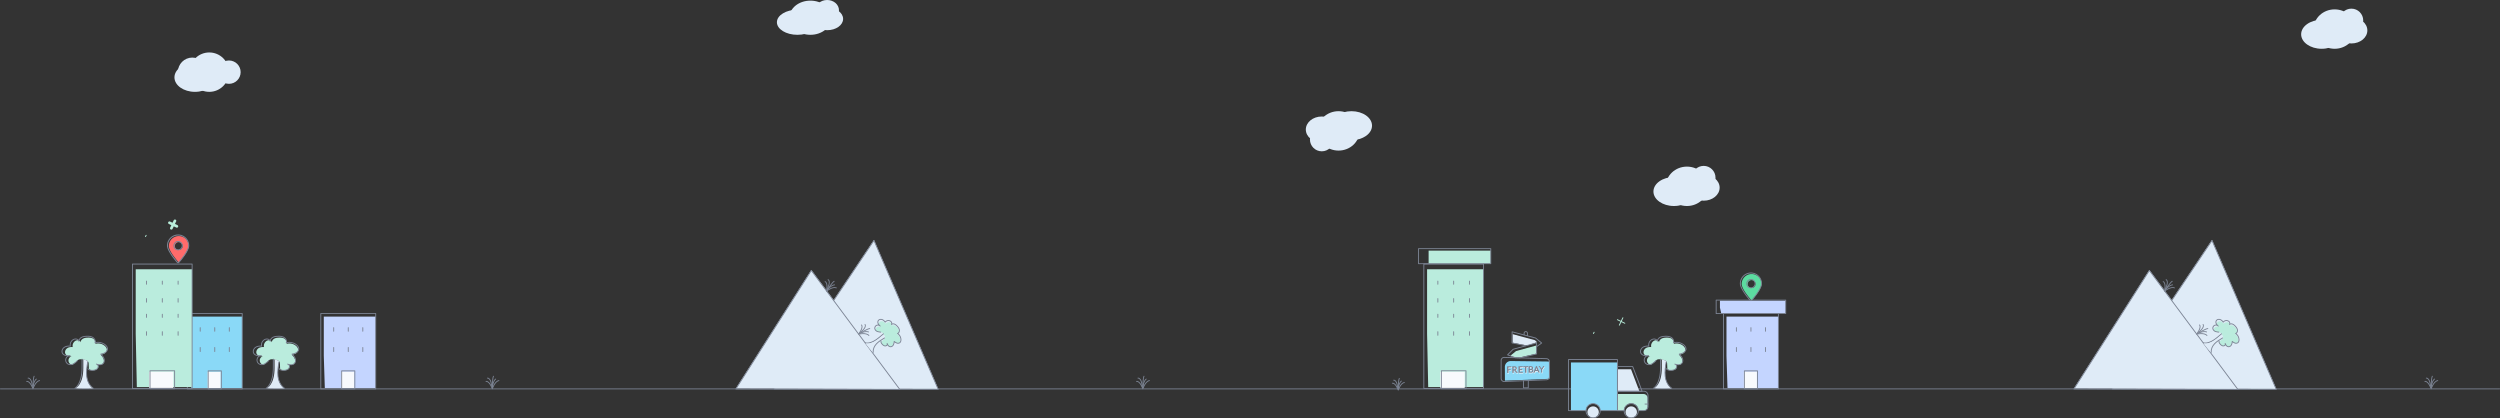 <svg xmlns="http://www.w3.org/2000/svg" viewBox="0 0 5530.55 925.29"><rect x="0" y="0" width="5530.55" height="925.29" fill="#333333" stroke="none"/><defs><style>.cls-1{fill:#baecdd;}.cls-2,.cls-7,.cls-8{fill:none;stroke-linecap:round;stroke-linejoin:round;}.cls-2{stroke:#7c8494;}.cls-2,.cls-7{stroke-width:2px;}.cls-3{fill:#dfebf7;}.cls-4{fill:#8ad9f7;}.cls-5{fill:#f8fafd;}.cls-6{fill:#7c8494;}.cls-7,.cls-8{stroke:#b9eedb;}.cls-8{stroke-width:6px;}.cls-9{fill:#ff6b6b;}.cls-10{fill:#c4d5ff;}.cls-11{fill:#5cdba0;}</style></defs><title>bg t</title><g id="Layer_2" data-name="Layer 2"><g id="Icons"><path class="cls-1" d="M3665.49,795.83c-3,1.73-4.79,5-7.71,6.69s-4.59,5.22-7.79,4.19a10,10,0,0,1-6.47-10.48,9.8,9.8,0,0,1,8.74-8.49,23.94,23.94,0,0,1-8.81,0,9.89,9.89,0,0,1-6.91-5.25c-1.85-4.13.26-9.31,3.83-11.92s8.2-3.1,12.55-2.8c-1.66-6.39,2.81-13.75,9-14.91,3.41-.64,7.61,1,8.25,4.59.08-3.5,2.5-6.59,5.47-8.24s6.4-2.07,9.75-2.24c4.33-.22,8.9,0,12.65,2.29s6.33,7.2,4.81,11.45a22.62,22.62,0,0,1,20.27,4c3,2.35,5.53,5.92,5.16,9.8a10.19,10.19,0,0,1-5.09,7.39,27.92,27.92,0,0,1-8.55,3c2.39,2.62,4.82,5.31,6.2,8.63s1.5,7.43-.58,10.32a9.27,9.27,0,0,1-6.83,3.57,18.43,18.43,0,0,1-7.7-1.34c2.32.4,3.91,3,3.73,5.46a7.73,7.73,0,0,1-3.85,5.83,15.16,15.16,0,0,1-6.76,1.88c-3.74.3-8-.25-10.29-3.33l-.51-11.77a7.87,7.87,0,0,0-5.58-7.2C3677.22,795.3,3669.36,793.57,3665.49,795.83Z"/><path class="cls-2" d="M3663.41,797.6a40.77,40.77,0,0,1-8.39,7c-3.18,1.79-7,2.69-10.52,1.61a10.12,10.12,0,0,1,2.48-19.77,27.29,27.29,0,0,1-9.58,0c-3.14-.7-6.16-2.57-7.52-5.48-2-4.29.27-9.7,4.16-12.41s8.92-3.24,13.65-2.93c-1.8-6.65,3.06-14.32,9.85-15.53,3.7-.67,8.28,1.08,9,4.78.09-3.65,2.73-6.87,5.95-8.58s7-2.16,10.61-2.34c4.71-.23,9.68,0,13.76,2.38s6.88,7.51,5.24,11.94a25.48,25.48,0,0,1,22,4.12c3.24,2.46,6,6.17,5.62,10.22-.33,3.26-2.7,6-5.53,7.7s-6.1,2.38-9.31,3.08c2.6,2.73,5.24,5.54,6.74,9s1.63,7.75-.63,10.76a10.24,10.24,0,0,1-7.42,3.72,20.85,20.85,0,0,1-8.39-1.4c2.53.42,4.26,3.14,4.07,5.69a8.11,8.11,0,0,1-4.19,6.08,17.16,17.16,0,0,1-7.36,2c-4.06.31-8.69-.26-11.2-3.48"/><path class="cls-2" d="M3657.78,858.83s16-8.25,15.68-46.85v-17.5"/><path class="cls-3" d="M3686.42,798.44c-1.69,10.56-3.88,23.4-2.63,34s5.83,21.32,14.49,27.6c0,0-36,1.09-39.24-1.06,0,0,17.58-7.37,17.24-46V794.48Z"/><path class="cls-2" d="M3685.93,800.55c-1.69,10.56-3.39,21.29-2.14,31.91s5.83,20.27,14.49,26.55"/><path class="cls-1" d="M173.51,795.83c-3,1.73-4.79,5-7.71,6.69s-4.59,5.22-7.79,4.19a10,10,0,0,1-6.46-10.48,9.78,9.78,0,0,1,8.74-8.49,23.94,23.94,0,0,1-8.81,0,9.93,9.93,0,0,1-6.92-5.25c-1.84-4.13.26-9.31,3.84-11.92s8.19-3.1,12.54-2.8c-1.65-6.39,2.81-13.75,9.05-14.91,3.41-.64,7.61,1,8.25,4.59.08-3.5,2.51-6.59,5.47-8.24s6.4-2.07,9.75-2.24c4.34-.22,8.9,0,12.65,2.29s6.33,7.2,4.82,11.45a22.6,22.6,0,0,1,20.26,4c3,2.35,5.53,5.92,5.16,9.8a10.18,10.18,0,0,1-5.08,7.39,28,28,0,0,1-8.55,3c2.38,2.62,4.81,5.31,6.19,8.63s1.5,7.43-.58,10.32a9.27,9.27,0,0,1-6.82,3.57A18.47,18.47,0,0,1,213.8,806c2.32.4,3.92,3,3.74,5.46a7.76,7.76,0,0,1-3.85,5.83,15.2,15.2,0,0,1-6.77,1.88c-3.73.3-8-.25-10.29-3.33l-.51-11.77a7.86,7.86,0,0,0-5.58-7.2C185.25,795.3,177.38,793.57,173.51,795.83Z"/><path class="cls-2" d="M171.43,797.6a40.72,40.72,0,0,1-8.38,7c-3.18,1.79-7,2.69-10.52,1.61A10.12,10.12,0,0,1,155,786.41a27.29,27.29,0,0,1-9.58,0c-3.13-.7-6.16-2.57-7.52-5.48-2-4.29.28-9.7,4.17-12.41s8.91-3.24,13.65-2.93c-1.81-6.65,3.05-14.32,9.84-15.53,3.71-.67,8.28,1.08,9,4.78.09-3.65,2.72-6.87,6-8.58s7-2.16,10.6-2.34c4.72-.23,9.69,0,13.76,2.38s6.89,7.51,5.24,11.94a25.51,25.51,0,0,1,22,4.12c3.24,2.46,6,6.17,5.61,10.22-.32,3.26-2.7,6-5.53,7.7s-6.1,2.38-9.3,3.08c2.59,2.73,5.24,5.54,6.73,9s1.64,7.75-.63,10.76a10.2,10.2,0,0,1-7.42,3.72,20.8,20.8,0,0,1-8.38-1.4c2.52.42,4.26,3.14,4.06,5.69a8.06,8.06,0,0,1-4.19,6.08,17.12,17.12,0,0,1-7.35,2c-4.07.31-8.7-.26-11.2-3.48"/><path class="cls-2" d="M165.8,858.83s16-8.25,15.69-46.85v-17.5"/><path class="cls-3" d="M194.44,798.44c-1.69,10.56-3.87,23.4-2.63,34s5.84,21.32,14.49,27.6c0,0-36,1.09-39.24-1.06,0,0,17.58-7.37,17.24-46V794.48Z"/><path class="cls-2" d="M194,800.55c-1.7,10.56-3.39,21.29-2.15,31.91s5.84,20.27,14.49,26.55"/><path class="cls-1" d="M596.65,795.83c-3,1.73-4.79,5-7.71,6.69s-4.59,5.22-7.79,4.19a10,10,0,0,1-6.47-10.48,9.8,9.8,0,0,1,8.75-8.49,23.94,23.94,0,0,1-8.81,0,9.89,9.89,0,0,1-6.92-5.25c-1.85-4.13.26-9.31,3.83-11.92s8.2-3.1,12.55-2.8c-1.66-6.39,2.81-13.75,9-14.91,3.41-.64,7.61,1,8.25,4.59.08-3.5,2.51-6.59,5.47-8.24s6.4-2.07,9.75-2.24c4.34-.22,8.9,0,12.65,2.29s6.33,7.2,4.81,11.45a22.62,22.62,0,0,1,20.27,4c3,2.35,5.53,5.92,5.16,9.8a10.18,10.18,0,0,1-5.08,7.39,28.07,28.07,0,0,1-8.56,3c2.39,2.62,4.82,5.31,6.2,8.63s1.5,7.43-.58,10.32a9.27,9.27,0,0,1-6.83,3.57,18.46,18.46,0,0,1-7.7-1.34c2.32.4,3.91,3,3.74,5.46a7.76,7.76,0,0,1-3.85,5.83,15.24,15.24,0,0,1-6.77,1.88c-3.73.3-8-.25-10.29-3.33l-.51-11.77a7.86,7.86,0,0,0-5.58-7.2C608.38,795.3,600.52,793.57,596.65,795.83Z"/><path class="cls-2" d="M594.57,797.6a40.51,40.51,0,0,1-8.39,7c-3.17,1.79-7,2.69-10.51,1.61a10.12,10.12,0,0,1,2.47-19.77,27.29,27.29,0,0,1-9.58,0c-3.14-.7-6.16-2.57-7.52-5.48-2-4.29.28-9.7,4.17-12.41s8.91-3.24,13.64-2.93c-1.8-6.65,3.06-14.32,9.85-15.53,3.71-.67,8.28,1.08,9,4.78.08-3.65,2.72-6.87,5.94-8.58s7-2.16,10.61-2.34c4.72-.23,9.68,0,13.76,2.38s6.89,7.51,5.24,11.94a25.51,25.51,0,0,1,22,4.12c3.23,2.46,6,6.17,5.61,10.22-.32,3.26-2.7,6-5.53,7.7s-6.1,2.38-9.31,3.08c2.6,2.73,5.24,5.54,6.74,9s1.64,7.75-.63,10.76a10.22,10.22,0,0,1-7.42,3.72,20.78,20.78,0,0,1-8.38-1.4c2.52.42,4.26,3.14,4.06,5.69a8.11,8.11,0,0,1-4.19,6.08,17.12,17.12,0,0,1-7.35,2c-4.07.31-8.7-.26-11.2-3.48"/><path class="cls-2" d="M588.94,858.83s16-8.25,15.69-46.85v-17.5"/><path class="cls-3" d="M617.58,798.44c-1.69,10.56-3.87,23.4-2.63,34s5.84,21.32,14.49,27.6c0,0-36,1.09-39.24-1.06,0,0,17.58-7.37,17.24-46V794.48Z"/><path class="cls-2" d="M617.09,800.55c-1.69,10.56-3.38,21.29-2.14,31.91s5.84,20.27,14.49,26.55"/><path class="cls-4" d="M3426.62,799.78l-84.41-1.06a13,13,0,0,0-13.11,12.49l.13,30.86,98.41-4.05Z"/><polygon class="cls-1" points="3397.96 764.51 3397.96 782.54 3362.32 790.64 3348.78 790.03 3341.35 786.9 3353.87 776.62 3397.96 764.51"/><polygon class="cls-3" points="3372.75 763.33 3346.24 758.15 3346.24 739.2 3395.62 752.56 3400.38 757.1 3382.13 763.15 3372.75 763.33"/><path class="cls-2" d="M3421.11,840.18,3327.93,844a6.81,6.81,0,0,1-7.1-6.81V797.46a6.82,6.82,0,0,1,7-6.81l93.17,2.82a6.81,6.81,0,0,1,6.61,6.82v33.08A6.82,6.82,0,0,1,3421.11,840.18Z"/><polyline class="cls-2" points="3380.89 842.12 3380.89 857.98 3370.36 857.98 3370.36 842.58"/><path class="cls-2" d="M3371.67,740.91v-3.7a3.58,3.58,0,0,1,3.58-3.59h.21a3.58,3.58,0,0,1,3.58,3.59v5.49"/><polygon class="cls-2" points="3352.48 791.39 3335.11 784.99 3347.48 772.62 3399.24 758.48 3399.24 783.07 3362.39 791.69 3352.48 791.39"/><polyline class="cls-2" points="3375.65 764.8 3344.92 758.62 3345.13 734.03 3396.96 747.73 3410.51 758.81 3399.68 766.52"/><polygon class="cls-5" points="3344.28 811.79 3334.72 811.89 3334.87 826.45 3337.97 826.42 3337.92 820.69 3342.93 820.64 3342.91 818.25 3337.89 818.3 3337.85 814.25 3344.3 814.18 3344.28 811.79"/><path class="cls-5" d="M3353.58,820.21a6.36,6.36,0,0,0,.7-.33,4.39,4.39,0,0,0,1.17-1,4.12,4.12,0,0,0,.73-1.27,4.67,4.67,0,0,0,.24-1.5,4.52,4.52,0,0,0-.35-1.73,4.72,4.72,0,0,0-.94-1.35,6.32,6.32,0,0,0-2.28-1.22,3.89,3.89,0,0,0-1.1-.14l-5.48,0,.15,14.57,3.1,0-.05-5h1.67l3.35,4.48a1,1,0,0,0,1,.48h0l3.17,0-5-5.93Zm-2.55-6.28v.47a3.45,3.45,0,0,1,2,.49,1.66,1.66,0,0,1,.62,1.42,2.29,2.29,0,0,1-.16.9,1.73,1.73,0,0,1-.48.67,2.54,2.54,0,0,1-.85.46,4.37,4.37,0,0,1-1.27.18h-1.44l0-4.11H3351l.07-.48Z"/><polygon class="cls-5" points="3363.25 823.78 3363.22 820.44 3368.23 820.39 3368.21 818 3363.2 818.05 3363.16 813.99 3369.6 813.93 3369.58 811.54 3360.03 811.64 3360.17 826.2 3369.72 826.11 3369.7 823.72 3363.25 823.78"/><polygon class="cls-5" points="3381.1 811.42 3370.68 811.53 3370.7 813.92 3374.38 813.88 3374.5 826.06 3377.6 826.03 3377.48 813.85 3381.13 813.81 3381.1 811.42"/><path class="cls-5" d="M3392.05,819.33a4,4,0,0,0-1.24-.8h0a4.23,4.23,0,0,0,.91-.82,3.48,3.48,0,0,0,.54-1,3.78,3.78,0,0,0,.17-1.11,4.44,4.44,0,0,0-.33-1.67,3.41,3.41,0,0,0-1-1.28,5.89,5.89,0,0,0-1.81-1,9.06,9.06,0,0,0-2.28-.31h0l-4.78,0,.15,14.57,5.75-.06a5.63,5.63,0,0,0,1.8-.19,4.88,4.88,0,0,0,1.66-.89,3.89,3.89,0,0,0,1-1.4,4.51,4.51,0,0,0,.33-1.75A3.28,3.28,0,0,0,3392.05,819.33Zm-3.38.85a1.35,1.35,0,0,1,1,.22,1.5,1.5,0,0,1,.58,1.27,2.12,2.12,0,0,1-.13.81,1.38,1.38,0,0,1-.4.59,2.11,2.11,0,0,1-.76.41,1.44,1.44,0,0,1-.48.06h-.59l-2.39,0,0-3.34Zm-1.61-6.9v.48a3.21,3.21,0,0,1,2,.7,1.72,1.72,0,0,1,.58,1.37,2.12,2.12,0,0,1-.14.75,1.41,1.41,0,0,1-.4.54,2.47,2.47,0,0,1-.78.39,4.27,4.27,0,0,1-1.21.16h-1.74l0-3.91H3387l0-.48Z"/><path class="cls-5" d="M3398.87,811.25l-6,14.62h2.24l.21,0a.68.68,0,0,0,.45-.15,1.15,1.15,0,0,0,.37-.5l1.13-3,5.43,0,1.19,2.93a1.12,1.12,0,0,0,.37.49.67.67,0,0,0,.43.14l.36,0,2.15,0-6.28-14.5Zm-.37,8.6,1.42-4.56,1.56,4.53Z"/><path class="cls-5" d="M3415.38,811.08c-.39,0-.57.36-.67.56a2,2,0,0,0-.29.36l-3.06,4.57-.14.25c0-.09-.1-.18-.16-.27l-3.13-4.45a2.2,2.2,0,0,0-.42-.49,1,1,0,0,0-.73-.44l-2.3,0,5.49,8.44.06,6.07,2.39,0-.06-6.07,5.32-8.55Z"/><polygon class="cls-6" points="3343.43 810.38 3333.88 810.47 3334.02 825.04 3337.13 825.01 3337.07 819.28 3342.08 819.23 3342.06 816.84 3337.05 816.89 3337.01 812.83 3343.45 812.77 3343.43 810.38"/><path class="cls-6" d="M3352.73,818.79a5,5,0,0,0,.7-.32,4.24,4.24,0,0,0,1.17-1,3.83,3.83,0,0,0,.73-1.27,4.58,4.58,0,0,0-.11-3.22,4.51,4.51,0,0,0-.94-1.36,6,6,0,0,0-2.28-1.21,3.58,3.58,0,0,0-1.09-.15l-5.48.06.14,14.56,3.11,0,0-5h1.66l3.35,4.47a1,1,0,0,0,1,.48h0l3.16,0-5-5.92Zm-2.54-6.27V813a3.33,3.33,0,0,1,2,.49,1.68,1.68,0,0,1,.63,1.42,2.11,2.11,0,0,1-.17.89,1.66,1.66,0,0,1-.48.67,2.26,2.26,0,0,1-.84.46,4.1,4.1,0,0,1-1.27.18l-1.44,0,0-4.11,1.52,0,.08-.47Z"/><polygon class="cls-6" points="3362.41 822.37 3362.37 819.02 3367.39 818.97 3367.36 816.59 3362.35 816.64 3362.31 812.58 3368.76 812.51 3368.73 810.13 3359.18 810.22 3359.33 824.79 3368.88 824.69 3368.85 822.3 3362.41 822.37"/><polygon class="cls-6" points="3380.26 810.01 3369.83 810.12 3369.86 812.5 3373.53 812.47 3373.65 824.64 3376.76 824.61 3376.64 812.43 3380.28 812.4 3380.26 810.01"/><path class="cls-6" d="M3391.2,817.92a3.64,3.64,0,0,0-1.24-.8l0,0a3.59,3.59,0,0,0,.91-.82,3.24,3.24,0,0,0,.54-1,3.18,3.18,0,0,0,.17-1.11,4.38,4.38,0,0,0-.33-1.66,3.26,3.26,0,0,0-1-1.28,5.58,5.58,0,0,0-1.81-1,8.57,8.57,0,0,0-2.28-.32h0l-4.77,0,.14,14.56,5.75,0a5.89,5.89,0,0,0,1.8-.2,4.79,4.79,0,0,0,1.66-.89,3.85,3.85,0,0,0,1-1.39,4.22,4.22,0,0,0,.33-1.76A3.24,3.24,0,0,0,3391.2,817.92Zm-3.37.84a1.44,1.44,0,0,1,1,.22,1.58,1.58,0,0,1,.58,1.28,2.37,2.37,0,0,1-.13.81,1.59,1.59,0,0,1-.4.59,2.2,2.2,0,0,1-.76.41,1.53,1.53,0,0,1-.49.06H3387l-2.39,0,0-3.35Zm-1.61-6.89v.47a3.29,3.29,0,0,1,2,.7,1.76,1.76,0,0,1,.57,1.37,1.86,1.86,0,0,1-.14.75,1.37,1.37,0,0,1-.4.55,2.37,2.37,0,0,1-.78.39,4.59,4.59,0,0,1-1.2.16h-1.75l0-3.91,1.68,0,0-.47Z"/><path class="cls-6" d="M3398,809.83l-6,14.63h2.23l.22,0a.67.67,0,0,0,.44-.15,1.24,1.24,0,0,0,.38-.5l1.12-3,5.44-.06,1.18,2.93a1.14,1.14,0,0,0,.37.49.64.64,0,0,0,.43.15l.36,0,2.16,0-6.28-14.51Zm-.37,8.6,1.43-4.56,1.55,4.53Z"/><path class="cls-6" d="M3414.53,809.67c-.39,0-.57.35-.66.55a1.52,1.52,0,0,0-.3.37l-3.06,4.56-.14.25-.15-.27-3.13-4.44a2,2,0,0,0-.42-.49,1,1,0,0,0-.74-.45l-2.3,0,5.49,8.44.07,6.07,2.38,0-.06-6.06,5.32-8.55Z"/><path class="cls-2" d="M1,860.33H5529.55"/><line class="cls-7" x1="3590.21" y1="702.98" x2="3582.29" y2="719.38"/><line class="cls-7" x1="3526.5" y1="734.97" x2="3525.13" y2="737.81"/><line class="cls-7" x1="3578.05" y1="707.22" x2="3594.45" y2="715.14"/><line class="cls-8" x1="387" y1="488.55" x2="379.08" y2="504.96"/><line class="cls-7" x1="323.29" y1="520.54" x2="321.92" y2="523.38"/><line class="cls-8" x1="374.84" y1="492.79" x2="391.25" y2="500.71"/><path class="cls-4" d="M3578.11,801.88V908.44H3540a15.69,15.69,0,0,0-31.37,0H3475.3V801.88Z"/><polygon class="cls-3" points="3626.68 865.49 3578.11 865.49 3578.11 816.92 3608.2 816.92 3626.68 865.49"/><path class="cls-1" d="M3645,880.89v18.33a9.21,9.21,0,0,1-9.21,9.22h-11.13a16,16,0,0,0-32,0h-14.55V871.68h57.63A9.21,9.21,0,0,1,3645,880.89Z"/><circle class="cls-3" cx="3524.3" cy="911.63" r="12.65"/><circle class="cls-3" cx="3608.63" cy="911.63" r="12.65"/><polyline class="cls-2" points="3508.59 908.44 3469.94 908.44 3469.94 795.35 3578.11 795.35 3578.11 908.44 3540.01 908.44"/><circle class="cls-2" cx="3524.3" cy="908.58" r="15.71"/><circle class="cls-2" cx="3608.63" cy="908.58" r="15.71"/><polygon class="cls-2" points="3632.68 865.49 3578.11 865.49 3578.11 810.92 3611.91 810.92 3632.68 865.49"/><path class="cls-2" d="M3624.35,908.44h12.15a9.22,9.22,0,0,0,9.22-9.22V874.7a9.22,9.22,0,0,0-9.22-9.22h-58.39v43h14.81"/><line class="cls-2" x1="3645.72" y1="893.85" x2="3639.16" y2="893.85"/><path class="cls-2" d="M2542.74,842c-9,1.34-14.55,18-14.55,18s-6.12-17.41-13.87-16.26"/><path class="cls-2" d="M2528.19,856.91s1.34-14,7.47-18.37"/><path class="cls-2" d="M2526.84,854s-1.14-17.41-9.37-17.61"/><path class="cls-2" d="M2528.19,856.91s.13-20,2.55-24.57"/><path class="cls-2" d="M1103.64,842c-9,1.34-14.55,18-14.55,18s-6.12-17.41-13.87-16.26"/><path class="cls-2" d="M1089.09,856.91s1.34-14,7.47-18.37"/><path class="cls-2" d="M1087.74,854s-1.14-17.41-9.37-17.61"/><path class="cls-2" d="M1089.09,856.91s.13-20,2.55-24.57"/><path class="cls-2" d="M87.47,842c-9,1.34-14.55,18-14.55,18s-6.11-17.41-13.87-16.26"/><path class="cls-2" d="M72.92,856.91s1.34-14,7.47-18.37"/><path class="cls-2" d="M71.57,854s-1.13-17.41-9.36-17.61"/><path class="cls-2" d="M72.92,856.91s.13-20,2.56-24.57"/><path class="cls-2" d="M3106.74,846.16c-8.38,1.25-13.56,16.77-13.56,16.77s-5.7-16.24-12.93-15.17"/><path class="cls-2" d="M3093.18,860.07s1.25-13,7-17.12"/><path class="cls-2" d="M3091.92,857.4s-1.05-16.24-8.73-16.42"/><path class="cls-2" d="M3093.18,860.07s.13-18.68,2.38-22.9"/><path class="cls-9" d="M395.49,522.24a22,22,0,0,0-22,22c0,10.21,15.54,29,20.49,34.71a2,2,0,0,0,3,0c4.95-5.72,20.49-24.5,20.49-34.71A22,22,0,0,0,395.49,522.24Zm0,30.77a8.66,8.66,0,1,1,8.66-8.66A8.66,8.66,0,0,1,395.49,553Z"/><path class="cls-6" d="M394,582.26a3.27,3.27,0,0,1-2.46-1.12c-6.65-7.7-22.13-26.79-22.13-37.79a24.59,24.59,0,0,1,49.18,0c0,11-15.48,30.09-22.13,37.79A3.27,3.27,0,0,1,394,582.26ZM394,521a22.35,22.35,0,0,0-22.32,22.32c0,10.52,16.52,30.45,21.58,36.3a1,1,0,0,0,1.48,0c5.06-5.85,21.58-25.78,21.58-36.3A22.35,22.35,0,0,0,394,521Zm0,32.85a10.38,10.38,0,1,1,10.38-10.38A10.4,10.4,0,0,1,394,553.88Zm0-18.49a8.11,8.11,0,1,0,8.11,8.11A8.12,8.12,0,0,0,394,535.39Z"/><polygon class="cls-10" points="831.16 700.45 716.29 700.45 716.29 787.03 718.57 858.5 831.16 858.5 831.16 700.45"/><rect class="cls-2" x="709.68" y="693.52" width="121.47" height="166.81"/><rect class="cls-5" x="754.69" y="822.3" width="28.81" height="36.2"/><line class="cls-2" x1="738.22" y1="724.86" x2="738.22" y2="732.76"/><line class="cls-2" x1="770.42" y1="724.86" x2="770.42" y2="732.76"/><line class="cls-2" x1="802.62" y1="724.86" x2="802.62" y2="732.76"/><line class="cls-2" x1="738.22" y1="768.71" x2="738.22" y2="777.69"/><line class="cls-2" x1="770.42" y1="768.71" x2="770.42" y2="777.69"/><line class="cls-2" x1="802.62" y1="768.71" x2="802.62" y2="777.69"/><rect class="cls-2" x="755.88" y="820.41" width="29.07" height="39.92"/><polygon class="cls-10" points="3934.22 700.45 3819.35 700.45 3819.35 787.03 3821.63 858.5 3934.22 858.5 3934.22 700.45"/><polygon class="cls-10" points="3950.44 665.13 3804.9 665.13 3804.9 680.6 3807.78 693.38 3950.44 693.38 3950.44 665.13"/><rect class="cls-2" x="3796.53" y="663.89" width="153.91" height="29.81"/><rect class="cls-2" x="3812.75" y="693.52" width="121.47" height="166.81"/><rect class="cls-5" x="3857.75" y="822.3" width="28.81" height="36.2"/><line class="cls-2" x1="3841.29" y1="724.86" x2="3841.29" y2="732.76"/><line class="cls-2" x1="3873.48" y1="724.86" x2="3873.48" y2="732.76"/><line class="cls-2" x1="3905.68" y1="724.86" x2="3905.68" y2="732.76"/><line class="cls-2" x1="3841.29" y1="768.71" x2="3841.29" y2="777.69"/><line class="cls-2" x1="3873.48" y1="768.71" x2="3873.48" y2="777.69"/><line class="cls-2" x1="3905.68" y1="768.71" x2="3905.68" y2="777.69"/><rect class="cls-2" x="3858.95" y="820.41" width="29.07" height="39.92"/><polygon class="cls-4" points="535.82 700.45 420.96 700.45 420.96 787.03 423.23 858.5 535.82 858.5 535.82 700.45"/><rect class="cls-2" x="414.35" y="693.52" width="121.47" height="166.81"/><rect class="cls-5" x="459.35" y="822.3" width="28.81" height="36.2"/><line class="cls-2" x1="442.89" y1="724.86" x2="442.89" y2="732.76"/><line class="cls-2" x1="475.09" y1="724.86" x2="475.09" y2="732.76"/><line class="cls-2" x1="507.28" y1="724.86" x2="507.28" y2="732.76"/><line class="cls-2" x1="442.89" y1="768.71" x2="442.89" y2="777.69"/><line class="cls-2" x1="475.09" y1="768.71" x2="475.09" y2="777.69"/><line class="cls-2" x1="507.28" y1="768.71" x2="507.28" y2="777.69"/><rect class="cls-2" x="460.55" y="820.41" width="29.07" height="39.92"/><polygon class="cls-1" points="425.02 595.61 300.23 595.61 300.23 738.43 302.7 856.34 425.02 856.34 425.02 595.61"/><rect class="cls-2" x="293.05" y="584.17" width="131.97" height="275.19"/><rect class="cls-5" x="329.61" y="822.09" width="53.95" height="36.06"/><line class="cls-2" x1="324.05" y1="621.88" x2="324.05" y2="628.84"/><line class="cls-2" x1="359.03" y1="621.88" x2="359.03" y2="628.84"/><line class="cls-2" x1="394.01" y1="621.88" x2="394.01" y2="628.84"/><line class="cls-2" x1="324.05" y1="660.54" x2="324.05" y2="668.45"/><line class="cls-2" x1="359.03" y1="660.54" x2="359.03" y2="668.45"/><line class="cls-2" x1="394.01" y1="660.54" x2="394.01" y2="668.45"/><line class="cls-2" x1="324.05" y1="695.14" x2="324.05" y2="702.1"/><line class="cls-2" x1="359.03" y1="695.14" x2="359.03" y2="702.1"/><line class="cls-2" x1="394.01" y1="695.14" x2="394.01" y2="702.1"/><line class="cls-2" x1="324.05" y1="733.79" x2="324.05" y2="741.71"/><line class="cls-2" x1="359.03" y1="733.79" x2="359.03" y2="741.71"/><line class="cls-2" x1="394.01" y1="733.79" x2="394.01" y2="741.71"/><rect class="cls-2" x="331.85" y="820.2" width="54.43" height="39.77"/><polygon class="cls-1" points="3281.81 595.61 3157.02 595.61 3157.02 738.43 3159.49 856.34 3281.81 856.34 3281.81 595.61"/><rect class="cls-2" x="3149.84" y="584.17" width="131.97" height="275.19"/><rect class="cls-5" x="3186.41" y="822.09" width="53.95" height="36.06"/><line class="cls-2" x1="3180.85" y1="621.88" x2="3180.85" y2="628.84"/><line class="cls-2" x1="3215.83" y1="621.88" x2="3215.83" y2="628.84"/><line class="cls-2" x1="3250.81" y1="621.88" x2="3250.81" y2="628.84"/><line class="cls-2" x1="3180.85" y1="660.54" x2="3180.85" y2="668.45"/><line class="cls-2" x1="3215.83" y1="660.54" x2="3215.83" y2="668.45"/><line class="cls-2" x1="3250.81" y1="660.54" x2="3250.81" y2="668.45"/><line class="cls-2" x1="3180.85" y1="695.14" x2="3180.85" y2="702.1"/><line class="cls-2" x1="3215.83" y1="695.14" x2="3215.83" y2="702.1"/><line class="cls-2" x1="3250.81" y1="695.14" x2="3250.81" y2="702.1"/><line class="cls-2" x1="3180.85" y1="733.79" x2="3180.85" y2="741.71"/><line class="cls-2" x1="3215.83" y1="733.79" x2="3215.83" y2="741.71"/><line class="cls-2" x1="3250.81" y1="733.79" x2="3250.81" y2="741.71"/><rect class="cls-2" x="3188.65" y="820.2" width="54.43" height="39.77"/><rect class="cls-1" x="3160.41" y="554.45" width="137.52" height="28.91"/><rect class="cls-2" x="3138.09" y="550.05" width="159.83" height="33.31"/><path class="cls-11" d="M3875,606.24a22,22,0,0,0-22,22c0,10.21,15.53,29,20.48,34.71a2,2,0,0,0,3,0c5-5.72,20.49-24.5,20.49-34.71A22,22,0,0,0,3875,606.24Zm0,30.78a8.66,8.66,0,1,1,8.66-8.66A8.66,8.66,0,0,1,3875,637Z"/><path class="cls-2" d="M3873.48,603.9A23.47,23.47,0,0,0,3850,627.36c0,10.89,16.58,30.93,21.87,37a2.1,2.1,0,0,0,3.19,0c5.28-6.11,21.86-26.15,21.86-37A23.46,23.46,0,0,0,3873.48,603.9Zm0,32.85a9.25,9.25,0,1,1,9.24-9.25A9.25,9.25,0,0,1,3873.48,636.75Z"/><circle class="cls-3" cx="462.96" cy="159.62" r="43.58"/><circle class="cls-3" cx="506.54" cy="159.62" r="25.82"/><circle class="cls-3" cx="425.51" cy="159.39" r="32.03"/><ellipse class="cls-3" cx="431.3" cy="171.16" rx="45.4" ry="32.03"/><ellipse class="cls-3" cx="1792.79" cy="39.2" rx="46.54" ry="37.8"/><ellipse class="cls-3" cx="1829.85" cy="41.8" rx="35.3" ry="25"/><ellipse class="cls-3" cx="1829.85" cy="22.71" rx="26.18" ry="22.71"/><ellipse class="cls-3" cx="1764.09" cy="49.22" rx="45.4" ry="27.79"/><ellipse class="cls-3" cx="2961.12" cy="289.55" rx="46.54" ry="43.58"/><ellipse class="cls-3" cx="2924.06" cy="286.55" rx="35.3" ry="28.82"/><circle class="cls-3" cx="2924.06" cy="308.56" r="26.18"/><ellipse class="cls-3" cx="2989.82" cy="278" rx="45.4" ry="32.03"/><ellipse class="cls-3" cx="3731.86" cy="412.16" rx="46.54" ry="43.58"/><ellipse class="cls-3" cx="3768.92" cy="415.15" rx="35.3" ry="28.82"/><circle class="cls-3" cx="3768.92" cy="393.14" r="26.18"/><ellipse class="cls-3" cx="3703.17" cy="423.7" rx="45.4" ry="32.03"/><ellipse class="cls-3" cx="5164.74" cy="64.33" rx="46.54" ry="43.58"/><ellipse class="cls-3" cx="5201.8" cy="67.32" rx="35.3" ry="28.82"/><circle class="cls-3" cx="5201.8" cy="45.31" r="26.18"/><ellipse class="cls-3" cx="5136.04" cy="75.87" rx="45.4" ry="32.03"/><polygon class="cls-3" points="1712.88 859.36 1933.41 530.85 2075.52 860.34 1712.88 859.36"/><polygon class="cls-2" points="1712.88 860.52 1933.41 532.01 2075.52 861.5 1712.88 860.52"/><polygon class="cls-3" points="1627.9 859.36 1794.8 597.24 1990.54 860.34 1627.9 859.36"/><polygon class="cls-2" points="1627.9 860.52 1794.8 598.41 1990.54 861.5 1627.9 860.52"/><path class="cls-1" d="M1950.25,735c-2.18-.8-4.66-.34-6.83-1.11s-4.71-.13-5.56-2.24a6.83,6.83,0,0,1,2.65-7.92,6.65,6.65,0,0,1,8.22.87,16.34,16.34,0,0,1-3.85-4.57,6.72,6.72,0,0,1-.26-5.88c1.34-2.76,5-3.91,7.86-3.18s5.18,2.92,6.91,5.31c2.61-3.63,8.38-4.5,11.69-1.76,1.81,1.5,2.76,4.42,1.19,6.29a6.87,6.87,0,0,1,6.66-.73,15,15,0,0,1,5.4,4.11c2,2.16,3.87,4.63,4.31,7.57s-1,6.43-3.88,7.48a15.36,15.36,0,0,1,6.74,12.27c.07,2.57-.68,5.45-2.86,6.94a6.89,6.89,0,0,1-6.06.56,18.68,18.68,0,0,1-5.25-3.17,21.16,21.16,0,0,1-1.8,7c-1.13,2.16-3.22,4-5.63,4.18a6.27,6.27,0,0,1-4.82-2,12.47,12.47,0,0,1-2.65-4.59,3.47,3.47,0,0,1-1.22,4.31,5.27,5.27,0,0,1-4.71.53,10.37,10.37,0,0,1-3.91-2.71c-1.78-1.81-3.34-4.26-2.73-6.8l5.9-5.37a5.34,5.34,0,0,0,1.33-6C1955.62,740.87,1953.11,736,1950.25,735Z"/><path class="cls-2" d="M1948.43,734.68a27.46,27.46,0,0,1-7.27-1.34,9.26,9.26,0,0,1-5.4-4.78,6.86,6.86,0,0,1,11.36-7.29,18.75,18.75,0,0,1-4.18-5,7.3,7.3,0,0,1-.41-6.29c1.36-2.92,5.17-4.07,8.27-3.22s5.56,3.23,7.45,5.83a8.81,8.81,0,0,1,12.36-1.62c2,1.65,3,4.78,1.41,6.75a7.19,7.19,0,0,1,7-.63,17.1,17.1,0,0,1,5.82,4.51c2.16,2.36,4.2,5,4.73,8.2s-.92,6.84-3.94,7.91A17.24,17.24,0,0,1,1993.1,751c.13,2.76-.6,5.81-2.88,7.36a7.18,7.18,0,0,1-6.41.46,21.34,21.34,0,0,1-5.64-3.5,22,22,0,0,1-1.76,7.41c-1.14,2.28-3.32,4.21-5.87,4.34a6.91,6.91,0,0,1-5.16-2.25,14,14,0,0,1-2.91-5,3.64,3.64,0,0,1-1.2,4.59,5.5,5.5,0,0,1-5,.46,11.64,11.64,0,0,1-4.21-3c-1.93-2-3.64-4.63-3.06-7.33"/><path class="cls-2" d="M1914.11,758.33s11.25,4.76,31.2-12.17l9.11-7.6"/><path class="cls-3" d="M1958,747c-6.23,3.71-13.86,8.14-18.85,13.4s-8.57,12.29-8.08,19.53c0,0-16.17-18.25-16.48-20.89,0,0,11.47,6,31.41-11l9.66-8.06Z"/><path class="cls-2" d="M1956.67,747.69c-6.23,3.7-12.55,7.47-17.54,12.73s-8,11.84-7.53,19.07"/><path class="cls-2" d="M1922.16,742.16c-5.86-6.95-22.94-2.95-22.94-2.95s11.62-14.34,6.57-20.34"/><path class="cls-2" d="M1901.82,737.61s12.6-6.19,19.56-3.28"/><path class="cls-2" d="M1903.56,735s14.23-10.1,10.08-17.21"/><path class="cls-2" d="M1901.82,737.61s17.14-10.41,22.26-10.71"/><path class="cls-2" d="M1850.23,636.87c-8.31-3.71-21.94,7.34-21.94,7.34s4.21-18-3-21.17"/><path class="cls-2" d="M1829.94,641.63s8.64-11.06,16.17-11.48"/><path class="cls-2" d="M1830.34,638.48s8.41-15.29,1.57-19.88"/><path class="cls-2" d="M1829.94,641.63s10.89-16.83,15.36-19.34"/><path class="cls-2" d="M5392.8,842c-9,1.34-14.55,18-14.55,18s-6.11-17.41-13.87-16.26"/><path class="cls-2" d="M5378.25,856.91s1.35-14,7.47-18.37"/><path class="cls-2" d="M5376.9,854s-1.13-17.41-9.36-17.61"/><path class="cls-2" d="M5378.25,856.91s.13-20,2.56-24.57"/><polygon class="cls-3" points="4672.94 859.36 4893.48 530.85 5035.58 860.34 4672.94 859.36"/><polygon class="cls-2" points="4672.94 860.52 4893.48 532.01 5035.58 861.5 4672.94 860.52"/><polygon class="cls-3" points="4587.96 859.36 4754.86 597.24 4950.61 860.34 4587.96 859.36"/><polygon class="cls-2" points="4587.96 860.52 4754.86 598.41 4950.61 861.5 4587.96 860.52"/><path class="cls-1" d="M4910.32,735c-2.19-.8-4.67-.34-6.83-1.11s-4.71-.13-5.56-2.24a6.81,6.81,0,0,1,2.64-7.92,6.65,6.65,0,0,1,8.22.87A16.3,16.3,0,0,1,4905,720a6.72,6.72,0,0,1-.27-5.88c1.35-2.76,5-3.91,7.87-3.18s5.17,2.92,6.91,5.31c2.6-3.63,8.37-4.5,11.69-1.76,1.81,1.5,2.76,4.42,1.19,6.29a6.86,6.86,0,0,1,6.66-.73,15.16,15.16,0,0,1,5.4,4.11c2,2.16,3.86,4.63,4.3,7.57s-1,6.43-3.87,7.48a15.32,15.32,0,0,1,6.73,12.27c.07,2.57-.68,5.45-2.86,6.94a6.87,6.87,0,0,1-6.05.56,18.73,18.73,0,0,1-5.26-3.17,20.92,20.92,0,0,1-1.8,7c-1.13,2.16-3.22,4-5.62,4.18a6.3,6.3,0,0,1-4.83-2,12.45,12.45,0,0,1-2.64-4.59,3.47,3.47,0,0,1-1.22,4.31,5.28,5.28,0,0,1-4.71.53,10.21,10.21,0,0,1-3.91-2.71c-1.78-1.81-3.35-4.26-2.74-6.8l5.91-5.37a5.35,5.35,0,0,0,1.32-6C4915.68,740.87,4913.17,736,4910.32,735Z"/><path class="cls-2" d="M4908.5,734.68a27.38,27.38,0,0,1-7.27-1.34,9.28,9.28,0,0,1-5.41-4.78,6.86,6.86,0,0,1,11.37-7.29,18.39,18.39,0,0,1-4.18-5,7.27,7.27,0,0,1-.42-6.29c1.37-2.92,5.17-4.07,8.28-3.22s5.55,3.23,7.44,5.83a8.82,8.82,0,0,1,12.37-1.62c1.95,1.65,3,4.78,1.4,6.75a7.19,7.19,0,0,1,7.05-.63,17,17,0,0,1,5.82,4.51c2.17,2.36,4.21,5,4.74,8.2s-.92,6.84-3.94,7.91a17.27,17.27,0,0,1,7.42,13.26c.13,2.76-.6,5.81-2.88,7.36a7.18,7.18,0,0,1-6.41.46,21.4,21.4,0,0,1-5.65-3.5,21.77,21.77,0,0,1-1.75,7.41c-1.15,2.28-3.33,4.21-5.87,4.34a6.88,6.88,0,0,1-5.16-2.25,14,14,0,0,1-2.91-5,3.66,3.66,0,0,1-1.2,4.59,5.52,5.52,0,0,1-5,.46,11.64,11.64,0,0,1-4.21-3c-1.93-2-3.64-4.63-3.05-7.33"/><path class="cls-2" d="M4874.17,758.33s11.26,4.76,31.2-12.17l9.12-7.6"/><path class="cls-3" d="M4918,747c-6.23,3.71-13.86,8.14-18.85,13.4s-8.56,12.29-8.08,19.53c0,0-16.17-18.25-16.48-20.89,0,0,11.47,6,31.42-11l9.66-8.06Z"/><path class="cls-2" d="M4916.73,747.69c-6.23,3.7-12.55,7.47-17.54,12.73s-8,11.84-7.53,19.07"/><path class="cls-2" d="M4882.23,742.16c-5.86-6.95-22.95-2.95-22.95-2.95s11.62-14.34,6.58-20.34"/><path class="cls-2" d="M4861.89,737.61s12.6-6.19,19.56-3.28"/><path class="cls-2" d="M4863.62,735s14.24-10.1,10.08-17.21"/><path class="cls-2" d="M4861.89,737.61s17.13-10.41,22.26-10.71"/><path class="cls-2" d="M4810.29,636.87c-8.3-3.71-21.94,7.34-21.94,7.34s4.21-18-2.94-21.17"/><path class="cls-2" d="M4790,641.63s8.64-11.06,16.18-11.48"/><path class="cls-2" d="M4790.41,638.48s8.4-15.29,1.57-19.88"/><path class="cls-2" d="M4790,641.63s10.89-16.83,15.37-19.34"/></g></g></svg>